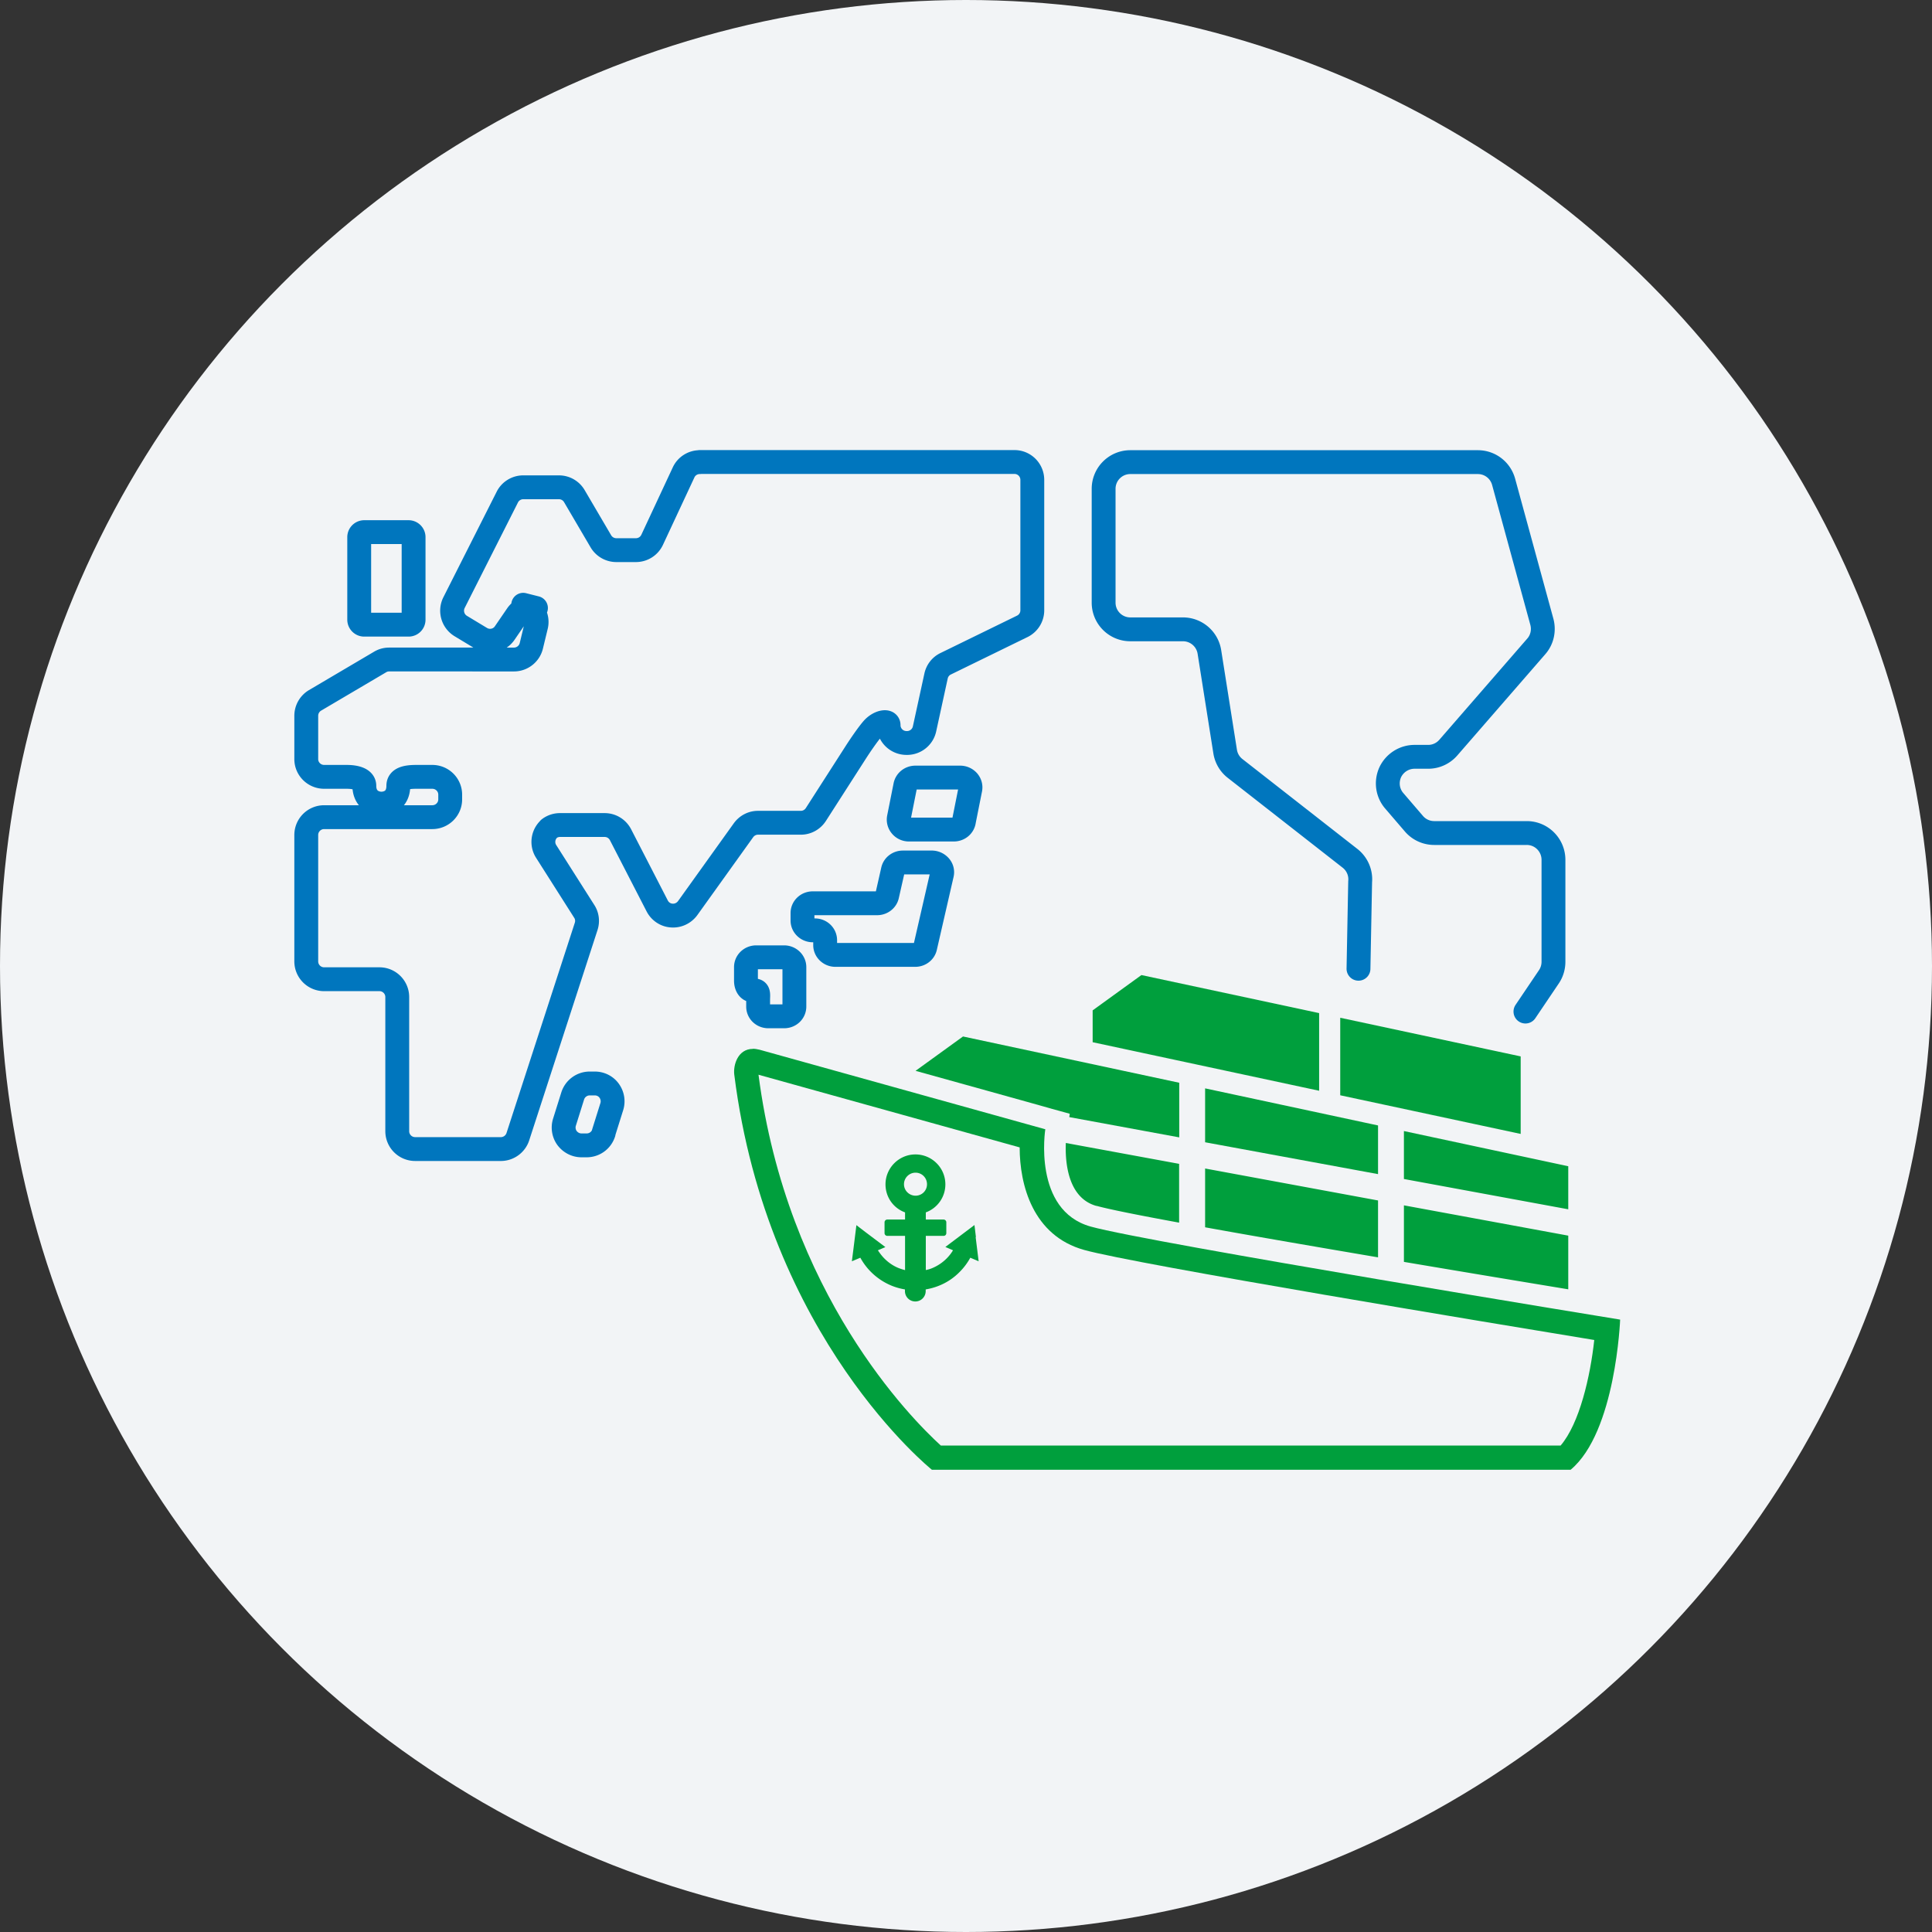 <svg id="_レイヤー_2" data-name="レイヤー 2" xmlns="http://www.w3.org/2000/svg" width="162" height="162"><rect width="100%" height="100%" fill="#333333" stroke="none"/><defs><style>.cls-1{fill:#009f3d;stroke-width:0}.cls-3{fill:none;stroke:#0076be;stroke-linecap:round;stroke-linejoin:round;stroke-width:2px}</style></defs><g id="_レイヤー_4" data-name="レイヤー 4"><circle cx="81" cy="81" r="81" fill="#f2f4f6" stroke-width="0"/><path class="cls-3" d="M63.56 80.27h-.15c-.48 0-.86.37-.86.82v1.14c0 .45.22.82.6.82h.1c.41 0 .32.37.32.82v.53c0 .46.38.82.86.82h1.32c.48 0 .86-.36.86-.82v-3.31c0-.45-.39-.82-.86-.82h-2.18zM75.71 72.32c-.41 0-.76.27-.84.65l-.48 2.12c-.08.38-.44.65-.84.65h-5.4c-.48 0-.86.37-.86.82v.63c0 .45.39.82.86.82h.18c.48 0 .86.37.86.83v.41c0 .45.39.82.86.82h6.69c.41 0 .76-.27.84-.65l1.4-6.1c.06-.24 0-.5-.17-.69a.904.904 0 00-.67-.31h-2.42zM80.82 68.9c-.08.39-.43.66-.85.66h-3.75c-.26 0-.5-.11-.66-.3a.81.81 0 01-.19-.68l.54-2.71c.08-.39.43-.67.85-.67h3.75c.26 0 .5.11.67.3.16.19.23.43.18.68l-.54 2.71zM50.62 95c-.2.62-.77 1.04-1.43 1.04h-.43c-.48 0-.92-.23-1.21-.61-.28-.38-.36-.88-.22-1.33l.69-2.2a1.5 1.5 0 011.43-1.05h.42c.48 0 .93.22 1.21.61.28.39.36.88.22 1.33l-.69 2.2zM113.91 81.23l.14-7.3c.07-.75-.25-1.49-.85-1.96l-9.63-7.53a2.23 2.23 0 01-.84-1.42l-1.32-8.35a2.245 2.245 0 00-2.21-1.9h-4.42c-1.24 0-2.24-1-2.24-2.24v-9.54c0-1.24 1-2.24 2.24-2.24h29.14c1.01 0 1.89.67 2.16 1.65l3.21 11.75c.19.72.02 1.5-.48 2.06l-7.36 8.47c-.43.5-1.05.78-1.69.78h-1.15c-.87 0-1.67.51-2.04 1.3-.36.8-.23 1.74.35 2.4l1.64 1.91c.43.5 1.05.78 1.7.78h7.76c1.24 0 2.24 1.01 2.24 2.25v8.54c0 .45-.13.89-.38 1.26l-1.97 2.92M34.68 51.96c0 .24-.19.42-.42.42h-3.72c-.23 0-.42-.19-.42-.42v-6.92c0-.23.19-.42.42-.42h3.72c.23 0 .42.19.42.42v6.92z"/><path class="cls-3" d="M58.67 38.75c-.58 0-1.11.34-1.35.86l-2.64 5.66a1.5 1.5 0 01-1.36.86h-1.64c-.53 0-1.02-.28-1.29-.73l-2.23-3.8c-.27-.46-.76-.74-1.29-.74h-3c-.56 0-1.08.32-1.33.82l-4.47 8.85c-.35.7-.11 1.55.56 1.96l1.69 1.02c.68.41 1.56.22 2-.43l1.02-1.49c.35-.52 1-.76 1.6-.61l-1.07-.27c.79.2 1.28 1.01 1.08 1.8l-.4 1.65c-.16.66-.76 1.14-1.45 1.14H32.63c-.27 0-.53.07-.76.21l-5.46 3.22c-.45.27-.73.76-.73 1.29v3.63c0 .82.67 1.49 1.5 1.49h1.88c.82 0 1.49.21 1.49.75 0 1 .67 1.5 1.5 1.5h-.14c.82 0 1.49-.46 1.49-1.5 0-.61.67-.75 1.5-.75h1.35c.83 0 1.5.67 1.5 1.49v.4c0 .82-.67 1.49-1.5 1.49h-9.07c-.83 0-1.5.67-1.5 1.5v10.59c0 .83.67 1.5 1.5 1.5h4.64c.82 0 1.49.67 1.49 1.49v11.25c0 .83.67 1.5 1.5 1.5H42c.64 0 1.22-.42 1.42-1.03l5.73-17.64c.14-.43.08-.89-.16-1.26L45.8 71.4c-.42-.65-.27-1.52.35-1.99l-.11.08c.26-.2.58-.31.91-.31h3.75c.56 0 1.07.31 1.33.81l3.08 5.98c.24.46.7.77 1.22.8.52.04 1.02-.2 1.33-.62l4.68-6.53c.28-.39.73-.63 1.21-.63h3.6c.51 0 .98-.26 1.26-.69l3.35-5.22c.36-.56.97-1.46 1.4-1.96.53-.61 1.35-.75 1.35-.31 0 .82.67 1.49 1.5 1.49h.05c.7 0 1.31-.49 1.46-1.17l.97-4.45c.1-.45.39-.82.8-1.02l6.43-3.14c.51-.25.84-.77.84-1.34V40.24c0-.83-.67-1.5-1.49-1.5H58.68z"/><g><path class="cls-1" d="M63.61 90.12c2.8.78 17.03 4.74 21.89 6.09 0 3.13 1.09 7.4 5.41 8.6 4.39 1.22 34.82 6.24 42.77 7.55-.33 3.04-1.23 6.99-2.82 8.85H78.89c-2.44-2.22-12.9-12.7-15.29-31.1m-.47-2.16c-1.27 0-1.66 1.37-1.56 2.16 2.77 22.09 16.57 33.13 16.57 33.13h53.56c3.79-3.16 4.15-12.59 4.15-12.59s-39.5-6.44-44.39-7.8c-4.89-1.36-3.81-8.16-3.81-8.16s-23.61-6.57-23.96-6.67c-.21-.05-.39-.08-.57-.08zM110.61 84.95l-14.9-3.19-4.09 2.96v2.67l18.99 4.07v-6.51zM127.51 88.58l-15.13-3.24v6.5l15.13 3.24v-6.5zM115.55 94.37l-14.5-3.11v4.52l14.5 2.67v-4.08z"/><path class="cls-1" d="M101.05 102.91c4.25.77 9.44 1.66 14.5 2.52v-4.77l-14.5-2.68v4.93zM131.5 97.79l-13.78-2.95v4.02l13.78 2.54v-3.61zM117.72 105.81c5.32.9 10.33 1.73 13.78 2.3v-4.5l-13.78-2.54v4.74zM91.94 101.11c1 .28 3.54.79 6.93 1.41v-4.93l-9.5-1.75c-.06 1.51.12 4.6 2.57 5.28zM89.7 93.39l-.04.28 9.22 1.7v-4.58l-18.13-3.88-3.98 2.88c5.72 1.59 11.26 3.13 11.37 3.17l1.56.43zM81.83 103.72l-.12-1-1.63 1.23-.81.61.56.24.08.04c-.15.25-.33.48-.54.69-.34.34-.73.6-1.17.79-.16.07-.32.12-.5.16-.02 0-.04.01-.07.02v-2.87h1.49c.13 0 .23-.1.23-.23v-.91c0-.13-.11-.23-.23-.23h-1.49v-.6c.98-.36 1.64-1.29 1.64-2.35 0-1.39-1.13-2.51-2.51-2.51s-2.51 1.13-2.51 2.51c0 1.06.65 1.99 1.64 2.35v.6H74.4c-.13 0-.23.11-.23.23v.91c0 .13.11.23.23.23h1.49v2.87c-.2-.05-.38-.11-.56-.18-.44-.18-.83-.45-1.17-.79-.19-.19-.35-.4-.5-.62-.01-.02-.03-.04-.05-.07l.42-.18.21-.09-1.62-1.22-.81-.62-.25 2.01-.13 1.02.71-.3c.24.44.54.84.89 1.19.48.48 1.04.86 1.67 1.13.38.16.77.27 1.18.34v.14a.87.87 0 001.74 0v-.14c.41-.07.8-.18 1.18-.34.63-.26 1.19-.64 1.67-1.13.35-.35.65-.75.89-1.19l.47.2.23.1-.25-2.02zm-5.06-5.39c.53 0 .96.43.96.97s-.43.96-.96.96-.97-.43-.97-.96.43-.97.97-.97z"/></g></g></svg>